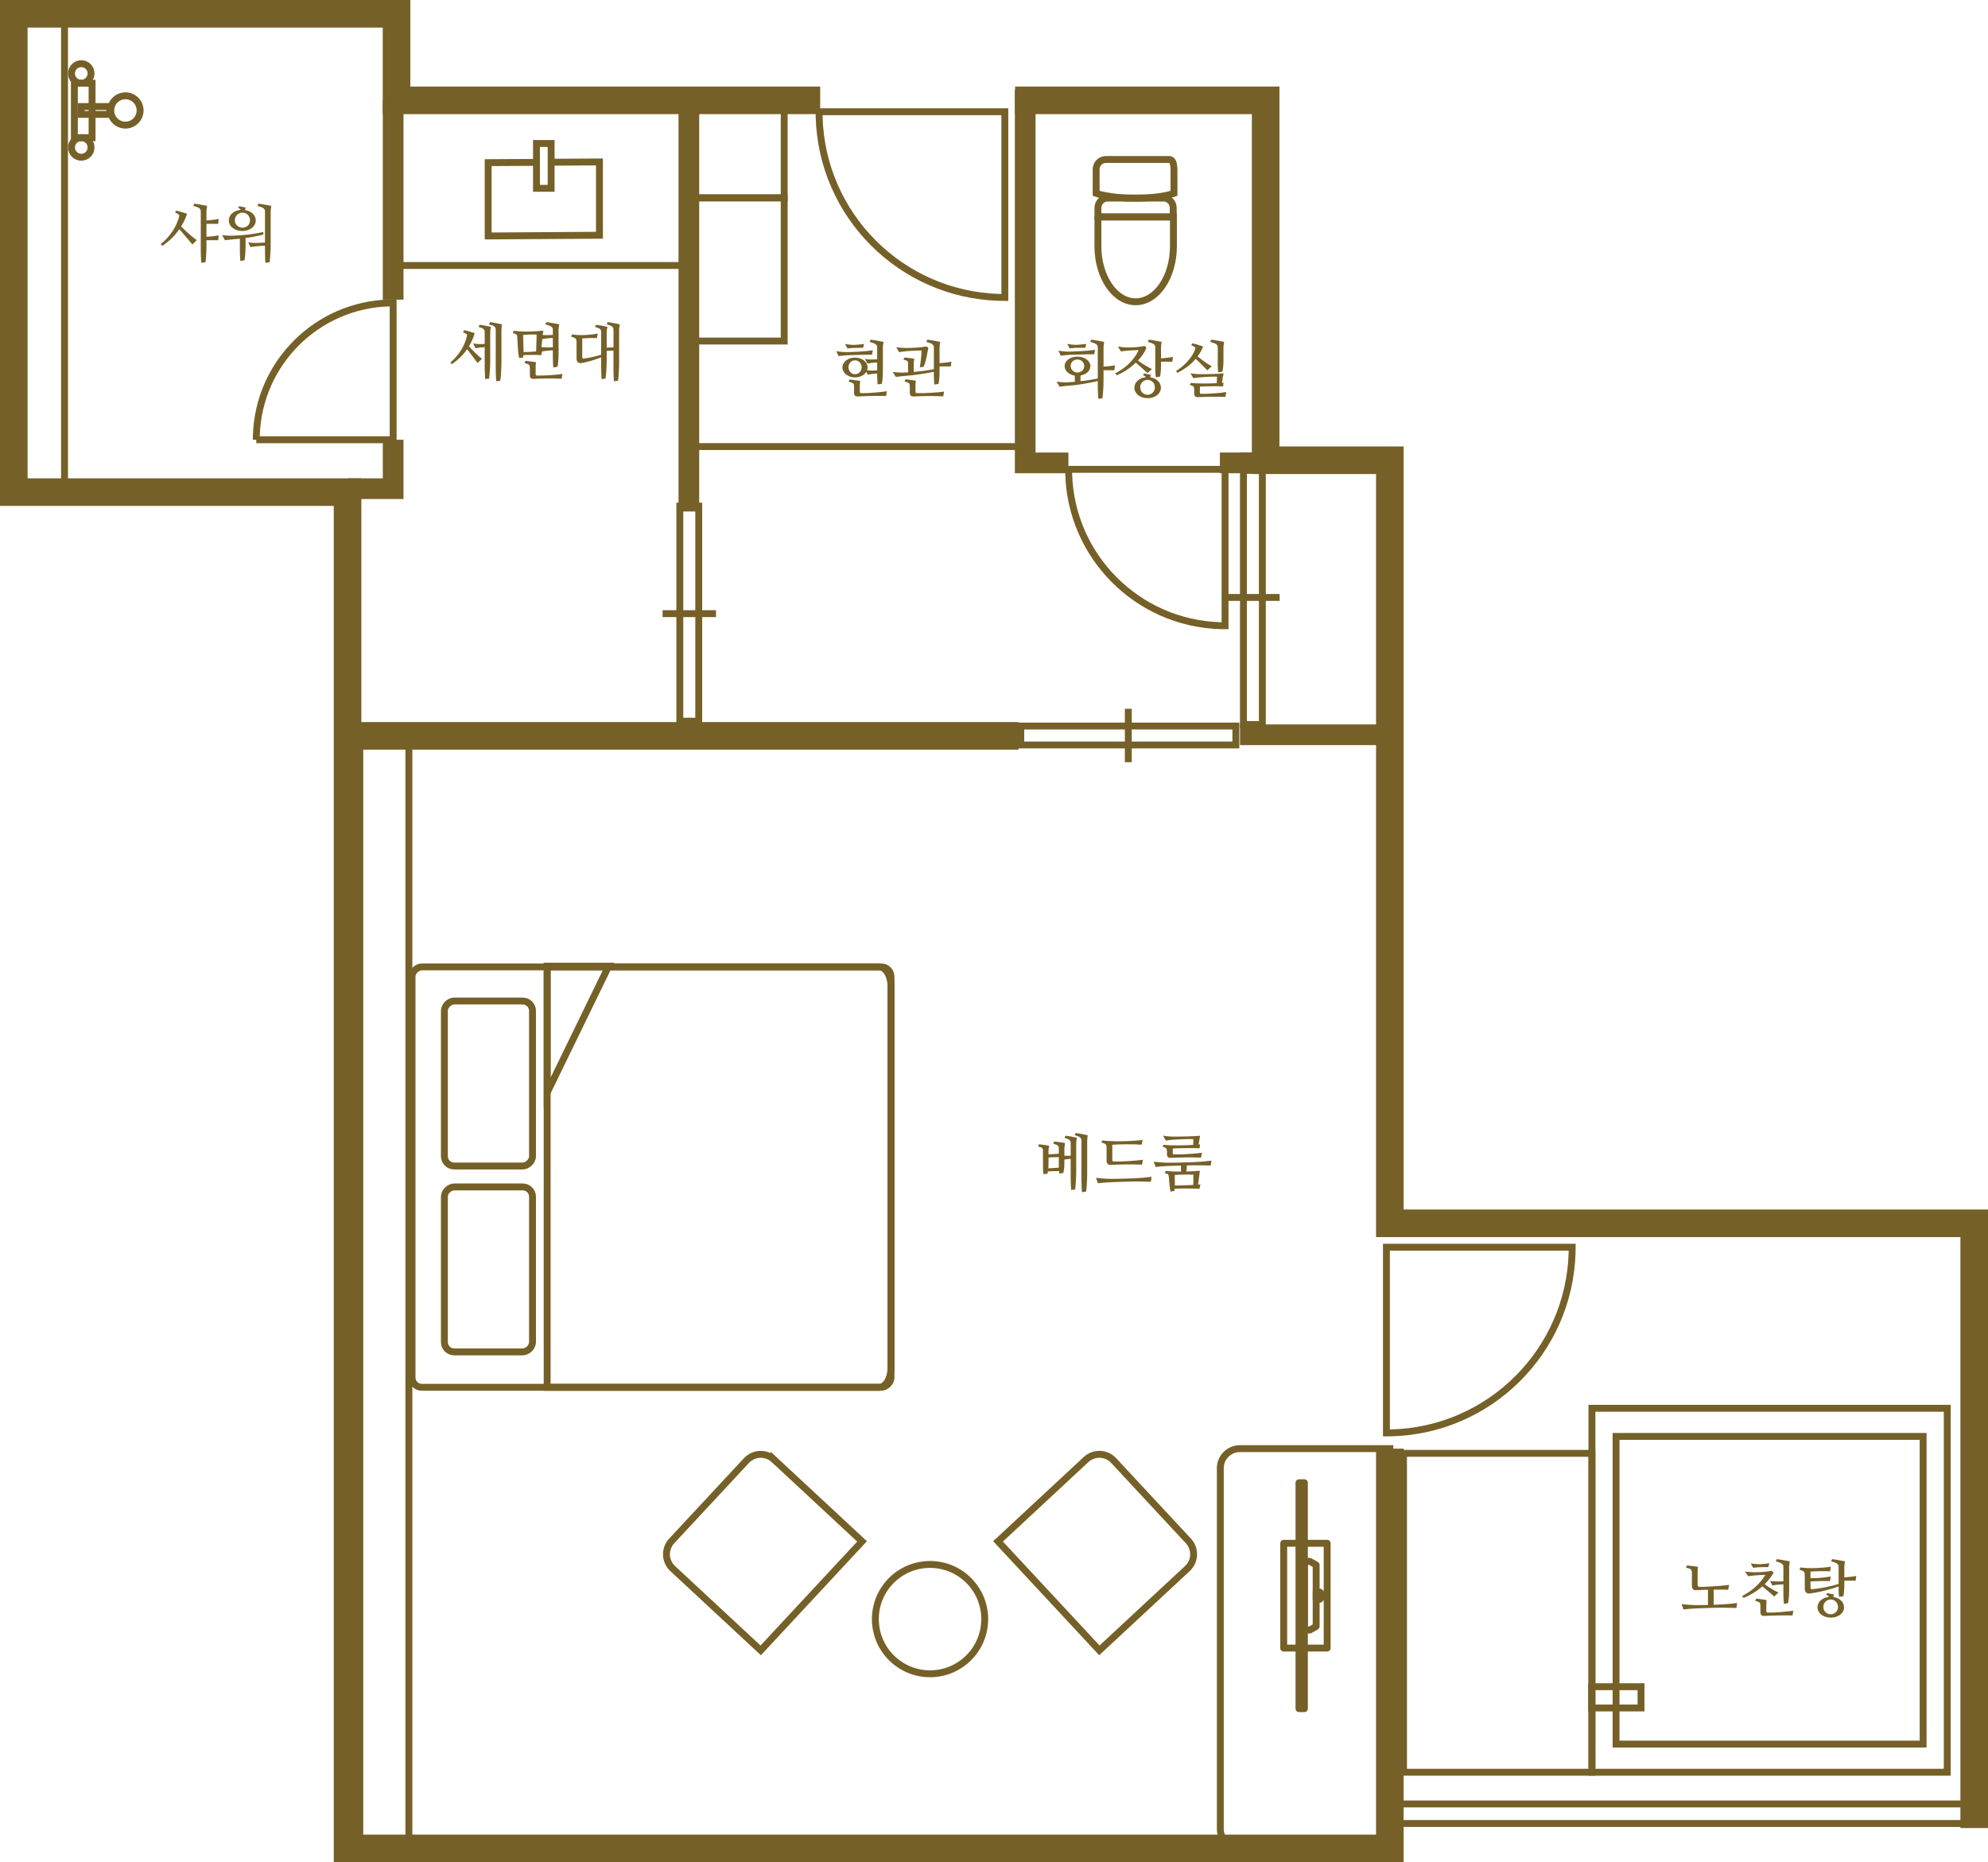 <?xml version="1.0" encoding="UTF-8"?>
<svg id="_レイヤー_2" data-name="レイヤー_2" xmlns="http://www.w3.org/2000/svg" width="576.403" height="540.028" viewBox="0 0 576.403 540.028">
  <defs>
    <style>
      .cls-1, .cls-2 {
        stroke-width: 2px;
      }

      .cls-1, .cls-2, .cls-3, .cls-4 {
        fill: none;
        stroke: #756028;
      }

      .cls-1, .cls-3, .cls-4 {
        stroke-miterlimit: 10;
      }

      .cls-5 {
        fill: #756028;
      }

      .cls-2 {
        stroke-linecap: round;
        stroke-linejoin: round;
      }

      .cls-3 {
        stroke-width: 8px;
      }

      .cls-4 {
        stroke-width: 6px;
      }
    </style>
  </defs>
  <g id="_レイヤー_2-2" data-name="レイヤー_2">
    <g>
      <g>
        <g>
          <g>
            <rect class="cls-1" x="21.564" y="24.137" width="5.132" height="15.79" transform="translate(48.259 64.063) rotate(-180)"/>
            <circle class="cls-1" cx="36.367" cy="32.032" r="4.252"/>
            <rect class="cls-1" x="23.537" y="30.897" width="8.29" height="2.27" transform="translate(55.365 64.063) rotate(-180)"/>
          </g>
          <circle class="cls-1" cx="23.564" cy="42.761" r="2.835"/>
          <circle class="cls-1" cx="23.564" cy="21.302" r="2.835"/>
        </g>
        <g>
          <rect class="cls-1" x="461.57" y="408.397" width="103.017" height="105.547"/>
          <rect class="cls-1" x="468.562" y="416.56" width="89.032" height="89.221"/>
          <rect class="cls-1" x="465.562" y="485.072" width="6.165" height="14.312" transform="translate(960.873 23.584) rotate(90)"/>
        </g>
        <g>
          <rect class="cls-2" x="372.201" y="447.544" width="12.597" height="30.4"/>
          <rect class="cls-2" x="376.629" y="429.986" width="1.572" height="65.516"/>
          <polygon class="cls-2" points="378.201 452.786 379.773 452.786 381.608 453.834 381.608 471.654 379.773 472.703 378.201 472.703 378.201 452.786"/>
          <polygon class="cls-2" points="382.656 461.696 381.608 461.696 381.608 463.793 382.656 463.793 383.18 463.268 383.18 462.22 382.656 461.696"/>
        </g>
        <g>
          <polyline class="cls-1" points="155.52 47.092 141.541 47.168 141.541 68.428 173.805 68.223 173.805 46.964 160.034 47.044"/>
          <rect class="cls-1" x="155.547" y="41.612" width="4.252" height="13.005" transform="translate(315.345 96.23) rotate(-180)"/>
        </g>
        <g>
          <rect class="cls-1" x="127.947" y="271.918" width="121.913" height="138.873" rx="2.835" ry="2.835" transform="translate(-152.452 530.258) rotate(-90)"/>
          <path class="cls-1" d="M258.339,286.144v110.422c0,3.173-1.533,5.745-3.423,5.745h-96.274v-121.913h96.274c1.891,0,3.423,2.572,3.423,5.745Z"/>
          <polygon class="cls-1" points="176.473 280.182 158.643 316.842 158.643 280.182 176.473 280.182"/>
          <rect class="cls-1" x="117.701" y="301.446" width="47.84" height="25.545" rx="2.835" ry="2.835" transform="translate(-172.597 455.839) rotate(-90)"/>
          <rect class="cls-1" x="117.701" y="355.353" width="47.84" height="25.545" rx="2.835" ry="2.835" transform="translate(-226.505 509.746) rotate(-90)"/>
        </g>
        <g>
          <path class="cls-1" d="M340.386,50.506v5.568s-3.792,1.417-11.225,1.417-11.342-1.417-11.342-1.417v-6.985c0-1.566,1.269-2.835,2.835-2.835h18.314c1.566,0,1.417,2.686,1.417,4.252Z"/>
          <path class="cls-1" d="M318.334,62.916h21.889s0,1.718,0,8.504c0,8.889-4.9,16.095-10.945,16.095-6.045,0-10.945-7.206-10.945-16.095,0-8.889,0-8.504,0-8.504Z"/>
          <path class="cls-1" d="M326.507,49.259h2.649c1.564,0,2.835,1.27,2.835,2.835v16.161c0,1.564-1.27,2.835-2.835,2.835h-2.649v-21.831h0Z" transform="translate(269.075 389.424) rotate(-90)"/>
        </g>
        <path class="cls-1" d="M355.193,181.464v-45.354s-45.354,0-45.354,0c0,0,.005.773.014,1.157.603,24.064,19.948,43.473,43.986,44.177.45.013,1.354.02,1.354.02Z"/>
        <path class="cls-1" d="M455.839,361.687h-53.858s0,53.858,0,53.858c0,0,.917-.006,1.374-.017,28.575-.716,51.624-23.688,52.461-52.233.016-.534.024-1.608.024-1.608Z"/>
        <polyline class="cls-4" points="309.779 134.234 297.247 134.234 297.247 29.101 366.963 29.101 366.963 134.234 353.696 134.234"/>
        <rect class="cls-1" x="115.633" y="30.092" width="84.096" height="46.899"/>
        <g>
          <rect class="cls-1" x="326.415" y="170.514" width="73.701" height="5.486" transform="translate(190.008 536.522) rotate(-90)"/>
          <line class="cls-1" x1="371.009" y1="173.257" x2="355.522" y2="173.257"/>
        </g>
        <g>
          <rect class="cls-1" x="168.672" y="175.215" width="62.362" height="5.486" transform="translate(377.811 -21.894) rotate(90)"/>
          <line class="cls-1" x1="192.109" y1="177.958" x2="207.596" y2="177.958"/>
        </g>
        <g>
          <rect class="cls-1" x="295.963" y="210.55" width="62.362" height="5.486" transform="translate(654.288 426.586) rotate(180)"/>
          <line class="cls-1" x1="327.144" y1="205.55" x2="327.144" y2="221.037"/>
        </g>
        <circle class="cls-1" cx="269.657" cy="469.538" r="15.853"/>
        <path class="cls-1" d="M205.83,427.431h34.844v43.156h-34.844c-3.129,0-5.669-2.54-5.669-5.669v-31.817c0-3.129,2.54-5.669,5.669-5.669Z" transform="translate(364.705 -29.921) rotate(42.912)"/>
        <path class="cls-1" d="M304.308,427.431h34.844v43.156h-34.844c-3.129,0-5.669-2.54-5.669-5.669v-31.817c0-3.129,2.54-5.669,5.669-5.669Z" transform="translate(858.174 560.731) rotate(137.088)"/>
        <path class="cls-1" d="M291.339,86.262v-53.858s-53.858,0-53.858,0c0,0,.006.917.017,1.374.716,28.575,23.688,51.624,52.233,52.461.534.016,1.608.024,1.608.024Z"/>
        <path class="cls-1" d="M74.306,127.523h39.685s0-39.685,0-39.685c0,0-.676.004-1.013.013-21.056.527-38.038,17.454-38.655,38.488-.012.394-.017,1.185-.017,1.185Z"/>
        <polyline class="cls-4" points="359.696 134.234 402.972 134.234 402.972 213.081 359.531 213.081"/>
        <line class="cls-4" x1="199.729" y1="30.092" x2="199.729" y2="148.33"/>
        <rect class="cls-1" x="405.358" y="523.137" width="167.045" height="5.669"/>
        <rect class="cls-1" x="-47.423" y="367.783" width="317.724" height="14.231" transform="translate(486.337 263.459) rotate(90)"/>
        <rect class="cls-1" x="-57.762" y="66.242" width="138.715" height="14.231" transform="translate(84.954 61.762) rotate(90)"/>
        <rect class="cls-1" x="199.729" y="57.384" width="27.643" height="41.515"/>
        <rect class="cls-1" x="199.729" y="30.121" width="27.643" height="27.263"/>
        <line class="cls-1" x1="297.247" y1="129.504" x2="199.523" y2="129.504"/>
        <path class="cls-1" d="M353.815,420.102h43.487c3.129,0,5.669,2.54,5.669,5.669v104.588c0,3.129-2.54,5.669-5.669,5.669h-43.487v-115.926h0Z" transform="translate(756.787 956.131) rotate(-180)"/>
        <polyline class="cls-3" points="572.403 530.127 572.403 354.752 402.972 354.752 402.972 133.468 366.963 133.468 366.963 29.101 294.311 29.101"/>
        <polyline class="cls-3" points="237.807 29.101 114.972 29.101 114.972 4 4 4 4 142.715 100.77 142.715 100.77 536.028 402.972 536.028 402.972 420.102"/>
        <polyline class="cls-4" points="113.991 127.523 113.991 141.715 100.77 141.715"/>
        <line class="cls-4" x1="113.991" y1="29.101" x2="113.991" y2="86.899"/>
        <line class="cls-3" x1="103.743" y1="213.394" x2="295.302" y2="213.394"/>
        <rect class="cls-1" x="406.935" y="421.467" width="54.635" height="92.477"/>
      </g>
      <g>
        <path class="cls-5" d="M496.864,465.379c.469-.023.896-.041,1.283-.053s.703-.023.949-.035c.785-.047,1.585-.105,2.399-.176s1.538-.152,2.171-.246l-.211,1.441c-.469-.023-1.078-.041-1.828-.053s-1.518-.023-2.303-.035c-.328,0-.727.003-1.195.009s-.976.018-1.521.035-1.102.035-1.67.053-1.11.035-1.626.053-.981.038-1.397.062-.741.041-.976.053c-.445.023-.92.059-1.424.105s-.973.1-1.406.158l-.562-1.564c.527.07,1.087.126,1.679.167s1.157.073,1.696.097c.223.012.492.018.809.018h1.046c.381,0,.776-.003,1.187-.009s.826-.015,1.248-.026v-4.412c-.703.023-1.356.044-1.96.062s-1.122.038-1.556.062c-.41.023-.703-.094-.879-.352s-.264-.562-.264-.914v-3.744c0-.246-.023-.451-.07-.615s-.135-.299-.264-.404-.305-.196-.527-.272-.51-.155-.861-.237l.316-.65c.164.023.387.053.668.088s.577.07.888.105.609.07.896.105.524.07.712.105c-.023.129-.047.334-.07.615s-.035.533-.035.756v3.779c0,.223.041.387.123.492s.246.164.492.176c.293.012.656.012,1.09,0s.902-.032,1.406-.062,1.031-.062,1.582-.097,1.093-.073,1.626-.114,1.04-.088,1.521-.141.902-.103,1.266-.149l-.229,1.406c-.621-.023-1.292-.038-2.013-.044s-1.456-.003-2.206.009v4.395Z"/>
        <path class="cls-5" d="M511.647,459.42c.598.445,1.242.882,1.934,1.31s1.389.788,2.092,1.081l-1.248,1.178c-.562-.492-1.122-.984-1.679-1.477s-1.146-.984-1.767-1.477c-.844.75-1.729,1.4-2.654,1.951s-1.846,1.02-2.76,1.406l-.475-.545c1.418-.703,2.71-1.585,3.876-2.646s2.136-2.229,2.909-3.507c-.34.012-.747.032-1.222.062s-.882.05-1.222.062c-.117,0-.281.012-.492.035s-.439.047-.686.07-.492.053-.738.088-.463.064-.65.088l-.932-1.371c.152.023.346.05.58.079s.483.053.747.07.521.032.773.044.478.018.677.018c.422,0,.858-.006,1.31-.018s.894-.035,1.327-.07.85-.082,1.248-.141.762-.123,1.09-.193l.58.527c-.363.645-.768,1.245-1.213,1.802s-.914,1.081-1.406,1.573ZM512.684,454.463h-1.292c-.217,0-.425.003-.624.009s-.375.009-.527.009c-.082,0-.202.006-.36.018s-.328.026-.51.044-.366.035-.554.053-.352.038-.492.062l-.721-1.266c.141.023.316.047.527.07s.431.047.659.07.451.044.668.062.401.026.554.026c.141,0,.325-.006.554-.018s.48-.032.756-.062.56-.059.853-.088.574-.062.844-.097l-.334,1.107ZM519.733,468.473c-.715-.012-1.441-.018-2.18-.018s-1.462.006-2.171.018-1.383.029-2.021.053-1.222.053-1.749.088c-.422.023-.727-.059-.914-.246s-.281-.41-.281-.668v-1.934c0-.258-.012-.463-.035-.615s-.085-.281-.185-.387-.252-.196-.457-.272-.489-.161-.853-.255l.316-.65c.176.023.398.053.668.088s.548.07.835.105.562.073.826.114.483.073.659.097c0,.141-.012.352-.035.633s-.035.527-.035.738v1.775c0,.223.032.36.097.413s.22.085.466.097c.445.012.981.003,1.608-.026s1.277-.07,1.951-.123,1.336-.114,1.986-.185,1.228-.141,1.731-.211l-.229,1.371ZM517.079,459.438c-.621.023-1.21.064-1.767.123s-1.034.135-1.433.229l-.65-1.336c.117.023.272.044.466.062s.401.035.624.053.442.029.659.035.413.009.589.009c.223,0,.469-.003.738-.009s.527-.015.773-.026v-4.271c0-.363-.173-.659-.519-.888s-.905-.437-1.679-.624l.316-.65c.281.035.592.079.932.132s.68.111,1.02.176.665.126.976.185.583.105.817.141c-.023.105-.047.234-.07.387s-.044.308-.062.466-.032.302-.044.431-.018.223-.018.281v7.207c0,.27-.009.557-.026.861s-.041.612-.07.923-.064.604-.105.879-.079.513-.114.712l-1.195.193c-.023-.141-.044-.334-.062-.58s-.035-.513-.053-.8-.029-.574-.035-.861-.009-.536-.009-.747v-2.689Z"/>
        <path class="cls-5" d="M524.936,457.662c.996.023,2.01-.012,3.041-.105s1.98-.223,2.848-.387l-.264,1.354c-.445-.023-.917-.035-1.415-.035s-.996.006-1.494.018-.981.026-1.45.044-.891.038-1.266.062v1.723c0,.375.141.551.422.527.469-.035,1.025-.097,1.67-.185s1.318-.199,2.021-.334,1.403-.29,2.101-.466,1.345-.363,1.942-.562v-5.01c0-.363-.167-.659-.501-.888s-.888-.437-1.661-.624l.264-.65c.293.035.612.079.958.132s.688.111,1.028.176.662.126.967.185.568.105.791.141c-.023.105-.047.234-.07.387s-.044.308-.062.466-.032.302-.044.431-.018.223-.018.281v3.094c.246-.012.516-.032.809-.062s.592-.062.896-.097.606-.073.905-.114.583-.085.853-.132l-.193,1.371c-.211-.012-.451-.018-.721-.018h-2.549v1.512c0,.211-.009.46-.026.747s-.038.571-.062.853-.05.548-.079.8-.062.448-.097.589l-1.248.193c-.023-.129-.041-.287-.053-.475s-.026-.381-.044-.58-.029-.401-.035-.606-.009-.39-.009-.554v-.809c-.574.223-1.21.437-1.907.642s-1.409.398-2.136.58-1.441.34-2.145.475-1.342.243-1.916.325c-.598.094-1.031.021-1.301-.22s-.404-.641-.404-1.202v-3.928c0-.21-.018-.391-.053-.543s-.108-.283-.22-.395-.27-.213-.475-.307-.472-.188-.8-.281l.299-.648c.645.105,1.359.17,2.145.193s1.573.021,2.364-.009,1.562-.079,2.312-.149,1.424-.152,2.021-.246l-.264,1.336c-1.102-.047-2.15-.059-3.146-.035s-1.84.064-2.531.123v1.898ZM531.546,463.129c.457.059.876.176,1.257.352s.709.396.984.659.489.562.642.896.229.688.229,1.063c0,.422-.097.817-.29,1.187s-.463.688-.809.958-.753.48-1.222.633-.973.229-1.512.229c-.562,0-1.078-.076-1.547-.229s-.873-.363-1.213-.633-.606-.589-.8-.958-.29-.765-.29-1.187c0-.387.079-.75.237-1.09s.384-.642.677-.905.639-.483,1.037-.659.838-.287,1.318-.334c-.023-.152-.088-.27-.193-.352s-.299-.164-.58-.246l.281-.527c.141.023.296.053.466.088s.346.073.527.114.363.079.545.114.343.07.483.105c-.059.141-.105.264-.141.369s-.064.223-.088.352ZM532.917,466.012c0-.305-.056-.589-.167-.853s-.264-.492-.457-.686-.419-.346-.677-.457-.527-.167-.809-.167c-.305,0-.586.056-.844.167s-.483.264-.677.457-.346.422-.457.686-.167.548-.167.853.056.586.167.844.264.48.457.668.419.337.677.448.539.167.844.167c.293,0,.565-.056.817-.167s.475-.261.668-.448.346-.41.457-.668.167-.539.167-.844Z"/>
      </g>
      <g>
        <path class="cls-5" d="M52.516,65.668c.633.656,1.34,1.33,2.119,2.021s1.584,1.342,2.416,1.951l-1.266,1.266c-.598-.691-1.213-1.418-1.846-2.18s-1.277-1.518-1.934-2.268c-1.266,1.863-2.906,3.475-4.922,4.834l-.51-.475c.703-.562,1.346-1.166,1.926-1.811s1.096-1.31,1.547-1.995.832-1.38,1.143-2.083.553-1.389.729-2.057c.059-.188.082-.311.07-.369s-.053-.135-.123-.229c-.082-.094-.219-.199-.412-.316s-.426-.234-.695-.352l.334-.527c.492.117,1.023.261,1.592.431s1.086.331,1.555.483c-.223.668-.475,1.304-.756,1.907s-.604,1.192-.967,1.767ZM59.864,68.657c.246-.012.521-.029.826-.053s.613-.053.924-.088.621-.076.932-.123.6-.094.869-.141l-.158,1.424c-.211-.012-.463-.018-.756-.018h-2.637v1.336c0,.363-.006.782-.018,1.257s-.029.949-.053,1.424-.053.926-.088,1.354-.076.771-.123,1.028l-1.213.158c-.023-.188-.043-.439-.061-.756s-.035-.653-.053-1.011-.029-.727-.035-1.107-.01-.741-.01-1.081v-11.039c0-.363-.166-.659-.5-.888s-.889-.437-1.662-.624l.264-.65c.293.035.613.079.959.132s.688.111,1.027.176.662.126.967.185.568.105.791.141c-.023.105-.047.234-.07.387s-.043.308-.061.466-.033.302-.045.431-.018.223-.018.281v2.672c.246-.012.521-.032.826-.062s.613-.062.924-.097.621-.076.932-.123.6-.094.869-.141l-.158,1.424c-.211-.012-.463-.018-.756-.018h-2.637v3.744Z"/>
        <path class="cls-5" d="M71.202,71.592c0,.305-.008.633-.025.984s-.039.703-.062,1.055-.053.688-.088,1.011-.076.606-.123.853l-1.213.193c-.023-.199-.043-.448-.061-.747s-.033-.609-.045-.932-.02-.645-.025-.967-.01-.612-.01-.87v-2.936c-.27.023-.529.044-.781.062s-.508.038-.766.062c-.129.012-.307.029-.535.053s-.475.05-.738.079l-.791.088c-.264.029-.496.062-.695.097l-.861-1.512c.188.035.408.064.66.088s.512.044.781.062.527.029.773.035.451.009.615.009c1.746-.059,3.363-.176,4.852-.352s2.918-.422,4.289-.738v.756c-.902.234-1.781.431-2.637.589s-1.693.296-2.514.413v2.566ZM71.026,60.922c.457.07.879.193,1.266.369s.719.396.994.659.488.562.641.896.229.688.229,1.063c0,.445-.1.855-.299,1.23s-.471.697-.816.967-.76.483-1.24.642-1.002.237-1.564.237-1.08-.079-1.555-.237-.885-.372-1.23-.642-.615-.592-.809-.967-.291-.785-.291-1.23c0-.398.086-.773.256-1.125s.404-.662.703-.932.656-.489,1.072-.659.869-.278,1.361-.325c-.023-.129-.084-.234-.184-.316s-.268-.152-.502-.211l.264-.527c.117.023.262.05.432.079s.346.062.527.097.359.07.535.105.328.07.457.105c-.117.258-.199.498-.246.721ZM72.485,63.858c0-.305-.055-.589-.166-.853s-.268-.495-.467-.694-.434-.357-.703-.475-.557-.176-.861-.176c-.293,0-.57.059-.834.176s-.498.275-.703.475-.367.431-.484.694-.176.548-.176.853c0,.316.059.609.176.879s.279.498.484.686.439.334.703.439.541.158.834.158c.633,0,1.158-.199,1.574-.598s.623-.92.623-1.564ZM76.827,71.258c-.363.012-.744.029-1.143.053s-.787.053-1.168.088-.736.076-1.064.123-.609.094-.844.141l-.633-1.354c.129.012.293.026.492.044s.408.035.625.053.43.029.641.035.404.009.58.009c.363-.012.779-.026,1.248-.044s.891-.044,1.266-.079v-9.105c0-.363-.172-.659-.518-.888s-.906-.437-1.68-.624l.299-.65c.281.035.592.079.932.132s.68.111,1.02.176.666.126.977.185.576.105.799.141c-.023.105-.043.234-.061.387s-.035.308-.053.466-.033.302-.045.431-.018.223-.018.281v9.738c0,.363-.008.782-.025,1.257s-.041.949-.07,1.424-.062.926-.098,1.354-.076.771-.123,1.028l-1.213.158c-.023-.188-.041-.439-.053-.756s-.023-.653-.035-1.011-.02-.727-.025-1.107-.01-.741-.01-1.081v-1.002Z"/>
      </g>
      <g>
        <path class="cls-5" d="M135.967,100.439c.574.633,1.189,1.271,1.846,1.916s1.301,1.219,1.934,1.723l-1.301,1.195c-.492-.668-.981-1.333-1.468-1.995s-.999-1.333-1.538-2.013c-.562.82-1.207,1.585-1.934,2.294s-1.547,1.392-2.461,2.048l-.492-.439c1.301-1.137,2.347-2.347,3.138-3.63s1.351-2.622,1.679-4.017c.047-.188.064-.328.053-.422s-.064-.17-.158-.229c-.117-.082-.27-.17-.457-.264s-.387-.188-.598-.281l.422-.58c.457.117.94.246,1.45.387s1.028.299,1.556.475c-.422,1.441-.979,2.719-1.67,3.832ZM140.537,100.667c-.492.023-.964.062-1.415.114s-.864.12-1.239.202l-.721-1.389c.363.059.721.108,1.072.149s.68.056.984.044c.199,0,.413-.006.642-.018s.454-.029.677-.053v-3.445c0-.176-.026-.334-.079-.475s-.146-.27-.281-.387-.319-.223-.554-.316-.527-.188-.879-.281l.316-.633c.562.07,1.137.161,1.723.272s1.102.226,1.547.343c-.023.105-.047.234-.07.387s-.044.305-.062.457-.032.293-.044.422-.018.223-.018.281v8.367c0,.363-.009.776-.026,1.239s-.041.929-.07,1.397-.064.92-.105,1.354-.079.797-.114,1.09l-1.143.141c-.023-.223-.041-.489-.053-.8s-.026-.642-.044-.993-.029-.712-.035-1.081-.009-.724-.009-1.063v-5.326ZM142.066,93.408c.281.035.58.082.896.141s.63.117.94.176.606.117.888.176.533.111.756.158c-.023.105-.044.234-.062.387s-.032.305-.044.457-.023.293-.035.422-.018.223-.018.281v9.738c0,.363-.009.776-.026,1.239s-.041.929-.07,1.397-.062.917-.097,1.345-.076.788-.123,1.081l-1.195.158c-.023-.223-.041-.489-.053-.8s-.026-.645-.044-1.002-.029-.721-.035-1.09-.009-.724-.009-1.063v-11.039c0-.363-.138-.659-.413-.888s-.788-.437-1.538-.624l.281-.65Z"/>
        <path class="cls-5" d="M157.359,97.152c.199.012.393.021.58.026s.363.009.527.009c.27-.012.568-.021.896-.026s.639-.015.932-.026v-1.564c0-.363-.173-.659-.519-.888s-.905-.437-1.679-.624l.316-.65c.281.035.592.079.932.132s.68.111,1.02.176.665.126.976.185.583.105.817.141c-.023.105-.047.234-.07.387s-.047.308-.07.466-.041.302-.053.431-.018.223-.018.281v7.383c0,.27-.009.557-.026.861s-.038.612-.062.923-.056.604-.097.879-.079.513-.114.712l-1.213.211c-.023-.141-.041-.337-.053-.589s-.026-.521-.044-.809-.029-.571-.035-.853-.009-.527-.009-.738v-2.021c-.598.035-1.166.082-1.705.141s-1.014.123-1.424.193l-.229,1.09c-.832-.059-1.676-.085-2.531-.079s-1.729.026-2.619.062c-.023.199-.059.428-.105.686l-1.143.176c-.059-.234-.117-.521-.176-.861s-.1-.662-.123-.967l-.264-4.201c-.012-.211-.035-.378-.07-.501s-.1-.226-.193-.308-.223-.155-.387-.22-.381-.132-.65-.202l.299-.65c.762.094,1.491.158,2.188.193s1.389.047,2.074.035,1.38-.041,2.083-.088,1.447-.105,2.232-.176c-.035.164-.067.352-.097.562s-.062.445-.097.703ZM155.601,97.029c-.738-.035-1.421-.041-2.048-.018s-1.257.059-1.89.105l.141,4.553c0,.059.003.123.009.193s.003.152-.009.246c.633-.012,1.257-.032,1.872-.062s1.204-.073,1.767-.132l.158-4.887ZM162.844,109.826c-.715-.035-1.438-.059-2.171-.07s-1.447-.015-2.145-.009-1.362.021-1.995.044-1.213.053-1.74.088c-.422.023-.721-.059-.896-.246s-.264-.41-.264-.668v-2.145c0-.258-.012-.466-.035-.624s-.088-.29-.193-.396-.264-.193-.475-.264-.498-.152-.861-.246l.316-.65c.176.023.398.053.668.088s.548.07.835.105.568.07.844.105.501.07.677.105c-.023.141-.047.352-.07.633s-.035.521-.035.721v2.004c0,.223.035.36.105.413s.223.085.457.097c.445.012.976.009,1.591-.009s1.254-.05,1.916-.097,1.318-.1,1.969-.158,1.228-.129,1.731-.211l-.229,1.389ZM157.236,98.312c-.047.387-.091.782-.132,1.187s-.079.794-.114,1.169c.27.023.551.047.844.07s.557.029.791.018c.246-.012.519-.021.817-.026s.583-.009.853-.009v-2.725c-.562.023-1.107.062-1.635.114s-1.002.12-1.424.202Z"/>
        <path class="cls-5" d="M174.305,96.273c0-.176-.026-.334-.079-.475s-.144-.27-.272-.387-.311-.223-.545-.316-.527-.188-.879-.281l.264-.633c.586.07,1.169.161,1.749.272s1.104.226,1.573.343c-.023.105-.05.234-.079.387s-.053.305-.07.457-.032.293-.044.422-.018.223-.018.281v4.465c.34-.012.674-.026,1.002-.044s.65-.044.967-.079v-5.115c0-.363-.141-.659-.422-.888s-.797-.437-1.547-.624l.281-.65c.281.035.58.082.896.141s.63.117.94.176.609.117.896.176.542.111.765.158c-.023.105-.044.234-.062.387l-.053.457c-.018.152-.032.293-.044.422s-.018.223-.018.281v9.738c0,.363-.009.776-.026,1.239s-.041.929-.07,1.397-.062.917-.097,1.345-.076.788-.123,1.081l-1.195.158c-.012-.223-.026-.489-.044-.8s-.032-.645-.044-1.002-.021-.721-.026-1.09-.009-.724-.009-1.063v-4.939c-.328.012-.653.023-.976.035s-.653.029-.993.053v2.953c0,.363-.009.776-.026,1.239s-.041.929-.07,1.397-.064.92-.105,1.354-.085.797-.132,1.09l-1.16.141c-.012-.223-.023-.489-.035-.8s-.023-.642-.035-.993-.021-.712-.026-1.081-.009-.724-.009-1.063v-2.355c-.797.305-1.644.598-2.54.879s-1.86.521-2.892.721c-.621.117-1.061.056-1.318-.185s-.387-.642-.387-1.204v-4.693c0-.211-.021-.396-.062-.554s-.117-.296-.229-.413-.272-.22-.483-.308-.486-.179-.826-.272l.316-.633c.656.105,1.318.17,1.986.193s1.318.018,1.951-.018,1.248-.091,1.846-.167,1.154-.161,1.67-.255l-.281,1.336c-.82-.047-1.573-.059-2.259-.035s-1.345.064-1.978.123v5.326c0,.199.038.34.114.422s.161.111.255.088c1.699-.211,3.404-.586,5.115-1.125v-6.592Z"/>
      </g>
      <g>
        <path class="cls-5" d="M311.631,108.945c-.422-.07-.814-.19-1.178-.36s-.677-.378-.94-.624-.469-.519-.615-.817-.22-.618-.22-.958c0-.398.097-.768.29-1.107s.457-.633.791-.879.727-.437,1.178-.571.935-.202,1.45-.202c.562,0,1.072.076,1.529.229.457.151.853.354,1.187.604s.592.543.773.876c.182.332.272.681.272,1.042,0,.339-.07.657-.211.955s-.34.563-.598.797c-.258.234-.56.436-.905.604-.346.17-.729.29-1.151.359v1.652c.902-.094,1.772-.208,2.61-.343s1.638-.284,2.399-.448v-9.088c0-.363-.17-.659-.51-.888s-.896-.437-1.67-.624l.299-.65c.293.035.612.079.958.132s.688.111,1.028.176.662.126.967.185.568.105.791.141c-.023.105-.047.234-.07.387s-.044.308-.062.466-.032.302-.044.431-.018.223-.018.281v5.625c.492-.035,1.046-.085,1.661-.149s1.169-.138,1.661-.22l-.193,1.424c-.188-.012-.41-.018-.668-.018h-2.461v3.076c0,.363-.009.782-.026,1.257s-.041.949-.07,1.424-.064.926-.105,1.354-.085.771-.132,1.028l-1.16.158c-.023-.188-.044-.439-.062-.756s-.035-.653-.053-1.011-.032-.727-.044-1.107-.018-.741-.018-1.081v-1.195c-.715.164-1.444.316-2.188.457s-1.477.27-2.197.387-1.415.217-2.083.299-1.283.146-1.846.193c-.129.012-.308.026-.536.044s-.475.041-.738.07l-.791.088c-.264.029-.495.062-.694.097l-.861-1.477c.188.035.41.064.668.088s.519.047.782.07.516.038.756.044.442.009.606.009c.41-.023.823-.05,1.239-.079s.823-.056,1.222-.079v-1.775ZM317.273,102.739h-.984c-.387,0-.806.006-1.257.018s-.917.024-1.397.036-.943.023-1.389.035-.858.023-1.239.035-.694.023-.94.035c-.141.012-.322.026-.545.044s-.457.038-.703.062-.483.047-.712.07-.413.047-.554.07l-.668-1.459c.152.035.346.067.58.097s.475.059.721.089c.246.029.489.053.729.07.24.019.442.027.606.027.398,0,.929-.012,1.591-.036.662-.023,1.368-.057,2.118-.098s1.503-.094,2.259-.158,1.421-.149,1.995-.255l-.211,1.317ZM314.672,100.841h-.65c-.234,0-.472.003-.712.009s-.469.012-.686.018-.401.009-.554.009c-.082,0-.202.003-.36.009s-.328.018-.51.035-.366.035-.554.053-.352.038-.492.062l-.721-1.301c.141.035.316.067.527.097s.431.056.659.079.451.044.668.062.401.026.554.026c.141,0,.331-.006.571-.018s.504-.032.791-.062.583-.059.888-.088.592-.062.861-.097l-.281,1.107ZM310.418,106.123c0,.257.053.499.158.727s.246.429.422.604.384.315.624.42c.24.105.501.157.782.157.27,0,.524-.049.765-.148.24-.099.448-.233.624-.402s.316-.37.422-.604.158-.484.158-.753c0-.244-.05-.478-.149-.699s-.237-.42-.413-.595-.384-.315-.624-.42c-.24-.105-.501-.158-.782-.158s-.542.047-.782.141c-.24.093-.448.224-.624.394-.176.169-.316.367-.422.595s-.158.476-.158.743Z"/>
        <path class="cls-5" d="M329.947,104.55c.562.434,1.166.85,1.811,1.248s1.395.809,2.25,1.23l-1.283,1.143c-.586-.504-1.151-1.002-1.696-1.494s-1.116-.996-1.714-1.512c-.844.832-1.746,1.556-2.707,2.171s-1.893,1.116-2.795,1.503l-.475-.58c.75-.363,1.471-.791,2.162-1.283s1.33-1.028,1.916-1.608,1.11-1.195,1.573-1.846.847-1.315,1.151-1.995c-.164,0-.357.006-.58.018s-.451.023-.686.035-.463.023-.686.035-.416.018-.58.018c-.129,0-.299.012-.51.035s-.437.047-.677.07-.483.05-.729.079-.469.062-.668.097l-.914-1.406c.141.023.328.05.562.079s.483.056.747.079.521.044.773.062.478.026.677.026c.422,0,.858-.006,1.31-.018s.894-.035,1.327-.07.853-.082,1.257-.141.771-.129,1.099-.211l.545.51c-.27.703-.615,1.362-1.037,1.978s-.896,1.198-1.424,1.749ZM333.48,109.419c.457.059.876.179,1.257.36s.709.404.984.668.489.562.642.896.229.694.229,1.081c0,.434-.097.835-.29,1.204s-.463.691-.809.967-.753.489-1.222.642-.973.229-1.512.229c-.562,0-1.078-.076-1.547-.229s-.873-.366-1.213-.642-.606-.598-.8-.967-.29-.771-.29-1.204c0-.387.079-.753.237-1.099s.384-.653.677-.923.636-.492,1.028-.668.829-.287,1.31-.334c-.023-.141-.088-.252-.193-.334s-.293-.164-.562-.246l.299-.527c.27.059.598.126.984.202s.727.149,1.02.22c-.105.258-.182.492-.229.703ZM334.851,112.32c0-.305-.056-.589-.167-.853s-.264-.492-.457-.686-.419-.346-.677-.457-.527-.167-.809-.167c-.305,0-.586.056-.844.167s-.483.264-.677.457-.346.422-.457.686-.167.548-.167.853.056.589.167.853.264.492.457.686.419.346.677.457.539.167.844.167c.293,0,.565-.056.817-.167s.475-.264.668-.457.346-.422.457-.686.167-.548.167-.853ZM336.627,106.22c0,.211-.009.457-.026.738s-.038.565-.062.853-.05.557-.079.809-.062.448-.097.589l-1.248.193c-.023-.129-.041-.287-.053-.475s-.026-.384-.044-.589-.029-.407-.035-.606-.009-.381-.009-.545v-6.521c0-.363-.167-.659-.501-.888s-.888-.437-1.661-.624l.264-.65c.293.035.612.079.958.132s.688.111,1.028.176.662.126.967.185.568.105.791.141c-.023.105-.047.234-.07.387s-.044.308-.062.466-.032.302-.044.431-.018.223-.018.281v3.217c.246-.012.516-.032.809-.062s.592-.062.896-.097.606-.073.905-.114.583-.085.853-.132l-.193,1.389c-.211-.012-.451-.018-.721-.018h-2.549v1.336Z"/>
        <path class="cls-5" d="M347.226,103.355c.598.492,1.23.979,1.898,1.459s1.406.949,2.215,1.406l-1.283,1.178c-.574-.586-1.128-1.148-1.661-1.688s-1.099-1.09-1.696-1.652c-.762.891-1.6,1.67-2.514,2.338s-1.834,1.242-2.76,1.723l-.457-.51c.633-.398,1.239-.841,1.819-1.327s1.116-1.005,1.608-1.556.92-1.119,1.283-1.705.645-1.172.844-1.758c.07-.211.091-.352.062-.422s-.073-.123-.132-.158c-.094-.082-.234-.173-.422-.272s-.404-.208-.65-.325l.387-.545c.492.129,1.011.275,1.556.439s1.052.334,1.521.51c-.398,1.031-.938,1.986-1.617,2.865ZM352.851,109.244c-.281-.012-.606-.018-.976-.018s-.747.009-1.134.026-.768.038-1.143.062-.715.047-1.02.07c-.117.012-.278.023-.483.035s-.428.029-.668.053-.486.053-.738.088-.483.07-.694.105l-.826-1.406c.129.023.308.05.536.079s.469.056.721.079.504.044.756.062.472.026.659.026h1.521c.568,0,1.16-.009,1.775-.026s1.236-.044,1.863-.079,1.228-.076,1.802-.123c-.047.164-.088.328-.123.492-.035.141-.064.287-.088.439s-.047.281-.07.387l-.229,1.406c.094-.012.176-.021.246-.026s.141-.015.211-.026l-.123,1.107c-.668-.035-1.336-.053-2.004-.053s-1.301.006-1.898.018-1.14.026-1.626.044-.876.032-1.169.044c-.012.129-.021.234-.026.316s-.009.17-.009.264v1.107c0,.188.023.299.07.334s.176.059.387.07c.422.012.943.009,1.564-.009s1.269-.05,1.942-.097,1.336-.105,1.986-.176,1.222-.146,1.714-.229l-.281,1.406c-.633-.023-1.304-.038-2.013-.044s-1.412-.003-2.109.009-1.371.026-2.021.044-1.239.038-1.767.062c-.422.023-.712-.059-.87-.246s-.237-.434-.237-.738v-1.23c0-.211-.015-.384-.044-.519s-.088-.249-.176-.343-.22-.176-.396-.246-.404-.152-.686-.246l.299-.545c.598.059,1.222.1,1.872.123s1.301.035,1.951.035,1.292-.009,1.925-.026,1.23-.044,1.793-.079l.053-1.863ZM351.199,98.503c.281.035.592.079.932.132s.68.111,1.02.176.665.126.976.185.583.105.817.141c-.023.105-.047.234-.07.387s-.047.308-.07.466-.041.302-.053.431-.018.223-.018.281v4.096c0,.211-.009.46-.026.747s-.041.571-.07.853-.062.548-.097.8-.07.448-.105.589l-1.213.176c-.023-.117-.041-.27-.053-.457s-.026-.384-.044-.589-.029-.407-.035-.606-.009-.381-.009-.545v-5.098c0-.363-.173-.659-.519-.888s-.905-.437-1.679-.624l.316-.65Z"/>
      </g>
      <g>
        <path class="cls-5" d="M252.852,102.863h-.984c-.387,0-.806.006-1.257.018s-.917.023-1.397.035-.943.023-1.389.035-.855.023-1.23.035-.686.023-.932.035c-.141.012-.325.026-.554.044s-.466.038-.712.062-.483.047-.712.07-.413.047-.554.07l-.668-1.441c.152.035.346.07.58.105s.475.064.721.088.489.044.729.062.442.026.606.026c.398,0,.929-.009,1.591-.026s1.368-.047,2.118-.088,1.503-.097,2.259-.167,1.421-.158,1.995-.264l-.211,1.301ZM254.329,105.095c-.492.023-.984.064-1.477.123s-.938.129-1.336.211l-.738-1.354c.363.07.721.12,1.072.149s.68.038.984.026c.223-.012.469-.021.738-.026s.521-.021.756-.044v-3.516c0-.363-.173-.659-.519-.888s-.905-.437-1.679-.624l.316-.65c.281.035.592.079.932.132s.68.111,1.02.176.665.126.976.185.583.105.817.141c-.023.105-.05.234-.079.387s-.053.308-.07.466-.032.302-.044.431-.018.223-.018.281v7.207c0,.27-.009.557-.026.861s-.038.612-.062.923-.056.604-.097.879-.079.513-.114.712l-1.213.193c-.023-.141-.041-.334-.053-.58s-.026-.513-.044-.8-.029-.574-.035-.861-.009-.536-.009-.747v-.176c-.48.023-.958.064-1.433.123s-.905.135-1.292.229l-.404-.861c-.293.492-.732.888-1.318,1.187s-1.254.448-2.004.448c-.504,0-.976-.076-1.415-.229s-.823-.36-1.151-.624-.586-.568-.773-.914-.281-.712-.281-1.099c0-.422.097-.806.29-1.151s.454-.647.782-.905.712-.457,1.151-.598.905-.211,1.397-.211c.551,0,1.055.079,1.512.237s.847.369,1.169.633.571.568.747.914.264.706.264,1.081c0,.293-.059.562-.176.809.281.035.56.062.835.079s.524.021.747.009c.199-.012.416-.021.65-.026s.469-.015.703-.026v-2.32ZM250.251,100.859h-.65c-.234,0-.472.003-.712.009s-.469.012-.686.018-.401.009-.554.009c-.082,0-.202.003-.36.009s-.328.018-.51.035-.366.035-.554.053-.352.038-.492.062l-.721-1.318c.141.035.316.067.527.097s.431.059.659.088.451.053.668.07.401.026.554.026c.141,0,.331-.006.571-.018s.504-.032.791-.062.583-.059.888-.088.592-.062.861-.097l-.281,1.107ZM246.015,106.501c0,.281.05.542.149.782s.234.454.404.642.369.334.598.439.478.158.747.158.521-.053.756-.158.437-.249.606-.431.305-.396.404-.642.149-.51.149-.791c0-.258-.047-.51-.141-.756s-.226-.46-.396-.642-.372-.328-.606-.439-.492-.167-.773-.167c-.27,0-.519.05-.747.149s-.428.237-.598.413-.305.387-.404.633-.149.516-.149.809ZM256.913,114.833c-.715-.012-1.444-.018-2.188-.018s-1.468.006-2.171.018-1.377.029-2.021.053-1.225.053-1.74.088c-.422.023-.721-.059-.896-.246s-.264-.41-.264-.668v-1.828c0-.258-.012-.463-.035-.615s-.088-.281-.193-.387-.261-.196-.466-.272-.489-.161-.853-.255l.281-.65c.176.023.398.053.668.088s.551.073.844.114.577.079.853.114.501.064.677.088c-.023.141-.05.352-.079.633s-.044.527-.044.738v1.67c0,.223.035.36.105.413s.229.085.475.097c.434.012.964.003,1.591-.026s1.277-.07,1.951-.123,1.339-.114,1.995-.185,1.236-.141,1.74-.211l-.229,1.371Z"/>
        <path class="cls-5" d="M264.929,107.855c1.066-.094,2.086-.205,3.059-.334s1.898-.287,2.777-.475v-6.381c0-.363-.17-.659-.51-.888s-.902-.437-1.688-.624l.316-.65c.293.035.609.079.949.132s.68.111,1.02.176.665.126.976.185.577.105.8.141c-.023.105-.047.234-.07.387s-.047.308-.07.466-.041.302-.053.431-.018.223-.018.281v4.605c.246-.012.519-.032.817-.062s.601-.062.905-.097.604-.073.896-.114.568-.085.826-.132l-.193,1.371c-.199-.012-.434-.018-.703-.018h-2.549v1.705c0,.27-.009.557-.026.861s-.038.612-.062.923-.056.604-.097.879-.079.513-.114.712l-1.213.193c-.023-.141-.041-.334-.053-.58s-.026-.513-.044-.8-.029-.574-.035-.861-.009-.536-.009-.747v-.721c-.715.141-1.441.275-2.18.404s-1.468.243-2.188.343-1.412.188-2.074.264-1.269.138-1.819.185c-.129.012-.311.026-.545.044s-.483.041-.747.07l-.791.088c-.264.029-.495.062-.694.097l-.861-1.441c.188.023.41.047.668.07s.521.044.791.062.524.029.765.035.442.009.606.009l.809-.035c.27-.012.533-.023.791-.035v-2.461c0-.188-.012-.346-.035-.475s-.082-.237-.176-.325-.231-.164-.413-.229-.425-.126-.729-.185l.264-.615c.199.012.419.029.659.053s.489.05.747.079.516.062.773.097.498.076.721.123c-.023.105-.044.229-.062.369l-.053.422c-.018.141-.032.27-.044.387s-.018.211-.018.281v2.355ZM266.686,106.501c.059-.316.117-.68.176-1.09s.111-.838.158-1.283.088-.882.123-1.31.053-.817.053-1.169c-.703,0-1.365.012-1.986.035s-1.289.064-2.004.123c-.352.035-.753.076-1.204.123s-.894.111-1.327.193l-.791-1.406c.469.047.958.091,1.468.132s.952.062,1.327.062c.914,0,1.884-.032,2.909-.097s2.06-.179,3.103-.343l.475.422c-.176.984-.36,1.942-.554,2.874s-.46,1.802-.8,2.61l-1.125.123ZM273.489,114.939c-.727-.035-1.482-.062-2.268-.079s-1.556-.021-2.312-.009-1.477.026-2.162.044-1.286.044-1.802.079c-.41.023-.706-.059-.888-.246s-.272-.41-.272-.668v-1.898c0-.258-.012-.463-.035-.615s-.088-.281-.193-.387-.261-.196-.466-.272-.483-.161-.835-.255l.299-.65c.164.023.381.053.65.088s.548.07.835.105.565.073.835.114.492.073.668.097c-.023.141-.047.352-.07.633s-.035.527-.035.738v1.74c0,.223.035.36.105.413s.24.085.51.097c.434.012.984.009,1.652-.009s1.362-.047,2.083-.088,1.43-.091,2.127-.149,1.298-.129,1.802-.211l-.229,1.389Z"/>
      </g>
      <g>
        <path class="cls-5" d="M307.066,339.621c-.527-.012-1.075-.009-1.644.009s-1.099.038-1.591.062c-.023.129-.044.246-.062.352s-.038.205-.062.299l-1.143.176c-.035-.234-.07-.523-.105-.869s-.053-.676-.053-.992v-4.926c0-.187-.018-.348-.053-.482-.035-.134-.103-.245-.202-.333s-.243-.167-.431-.239-.434-.144-.738-.215l.264-.627c.199.023.422.05.668.079s.501.062.765.097.524.076.782.123.504.094.738.141c-.023.105-.047.229-.07.369s-.044.278-.062.413-.032.261-.044.378-.018.211-.018.281v1.02c.445-.012.923-.032,1.433-.062s1.028-.067,1.556-.114v-1.582c0-.176-.023-.328-.07-.457s-.129-.24-.246-.334-.278-.182-.483-.264-.466-.164-.782-.246l.264-.65c.234.023.489.052.765.086.275.033.551.072.826.117.275.044.548.086.817.125s.516.082.738.129c-.023.106-.047.23-.07.371-.023.142-.047.283-.07.424-.023.142-.041.271-.053.389s-.018.212-.018.283v2.189c.176.023.343.035.501.035h.466c.152,0,.299-.003.439-.009s.281-.009.422-.009v-3.727c0-.176-.026-.334-.079-.475s-.146-.27-.281-.387-.319-.223-.554-.316-.527-.188-.879-.281l.316-.633c.562.07,1.137.161,1.723.272s1.102.226,1.547.343c-.023.105-.047.234-.07.387s-.044.305-.062.457-.032.293-.044.422-.018.223-.018.281v8.367c0,.363-.009.776-.026,1.239s-.041.929-.07,1.397-.062.92-.097,1.354-.07.797-.105,1.09l-1.16.141c-.023-.223-.041-.489-.053-.8s-.026-.642-.044-.993-.029-.712-.035-1.081-.009-.724-.009-1.063v-5.098c-.316.023-.633.053-.949.088s-.609.076-.879.122v1.399c0,.537-.035,1.018-.105,1.443s-.135.773-.193,1.043l-1.16.176c-.023-.094-.038-.202-.044-.325s-.021-.249-.044-.378ZM306.996,338.428v-2.85c-.984-.023-1.98.012-2.988.104v2.237c0,.315-.018.612-.053.893.469-.023.964-.05,1.485-.079s1.04-.067,1.556-.114v-.191ZM311.9,328.565c.281.035.58.082.896.141s.63.117.94.176.606.117.888.176.533.111.756.158c-.023.105-.044.234-.062.387s-.032.305-.044.457-.023.293-.035.422-.018.223-.018.281v9.738c0,.363-.009.776-.026,1.239s-.041.929-.07,1.397-.062.917-.097,1.345-.076.788-.123,1.081l-1.195.158c-.023-.223-.044-.489-.062-.8s-.032-.645-.044-1.002-.023-.721-.035-1.09-.018-.724-.018-1.063v-11.039c0-.176-.029-.337-.088-.483s-.161-.281-.308-.404-.346-.234-.598-.334-.565-.196-.94-.29l.281-.65Z"/>
        <path class="cls-5" d="M333.68,342.715c-.469-.023-1.078-.041-1.828-.053-.75-.013-1.518-.024-2.303-.037-.328,0-.727.004-1.195.01s-.976.018-1.521.035c-.545.019-1.102.036-1.67.054s-1.11.035-1.626.053-.981.038-1.397.062-.741.041-.976.053c-.445.023-.92.056-1.424.097s-.973.091-1.406.149l-.562-1.564c.527.07,1.087.126,1.679.168.592.041,1.157.072,1.696.097.293.013.659.019,1.099.019s.914-.004,1.424-.01,1.037-.018,1.582-.035,1.072-.033,1.582-.045.981-.026,1.415-.044.791-.032,1.072-.044c.785-.047,1.585-.105,2.399-.176s1.538-.152,2.171-.246l-.211,1.459ZM319.617,330.709c.492.082,1.075.144,1.749.185s1.386.064,2.136.07,1.512,0,2.285-.018,1.509-.044,2.206-.079,1.333-.079,1.907-.132,1.037-.103,1.389-.149l-.281,1.371c-.715-.047-1.462-.079-2.241-.097s-1.547-.023-2.303-.018-1.474.021-2.153.044-1.283.053-1.811.088v4.342c0,.234.035.378.105.431s.24.085.51.097c.434.012,1.008.006,1.723-.018s1.465-.059,2.25-.105,1.559-.103,2.32-.167,1.418-.138,1.969-.22l-.264,1.406c-.715-.035-1.491-.056-2.329-.062s-1.667-.003-2.487.009-1.6.026-2.338.044-1.365.044-1.881.079c-.41.023-.718-.076-.923-.299s-.308-.498-.308-.826v-3.832c0-.246-.018-.445-.053-.598s-.105-.284-.211-.396-.258-.205-.457-.281-.469-.161-.809-.255l.299-.615Z"/>
        <path class="cls-5" d="M343.998,339.745c.68-.023,1.342-.056,1.986-.097s1.277-.085,1.898-.132c-.035.305-.073.627-.114.967s-.085.686-.132,1.037-.091.7-.132,1.046-.079.671-.114.976c.129-.023.249-.038.36-.044s.214-.015.308-.026l-.299,1.283c-.422-.035-.935-.059-1.538-.07s-1.236-.021-1.898-.026-1.318-.003-1.969.009-1.239.029-1.767.053c-.012.094-.023.196-.035.308s-.029.226-.053.343l-1.125.193c-.094-.398-.152-.727-.176-.984s-.053-.539-.088-.844l-.211-2.303c-.012-.223-.032-.398-.062-.527s-.082-.234-.158-.316-.19-.152-.343-.211-.363-.123-.633-.193l.299-.633c.703.082,1.424.138,2.162.167s1.494.044,2.268.044c-.012-.258-.018-.519-.018-.782v-.958c-.48.012-.949.023-1.406.035s-.885.023-1.283.035-.753.023-1.063.035-.56.023-.747.035c-.434.023-.908.059-1.424.105s-.979.1-1.389.158l-.598-1.529c.527.059,1.093.111,1.696.158s1.169.082,1.696.105c.281.012.656.018,1.125.018s.981-.006,1.538-.018,1.137-.023,1.74-.035,1.181-.026,1.731-.044,1.061-.035,1.529-.053.844-.032,1.125-.044c.785-.035,1.582-.088,2.391-.158s1.535-.152,2.18-.246l-.229,1.441c-.234-.012-.507-.023-.817-.035s-.647-.021-1.011-.026-.738-.012-1.125-.018-.773-.009-1.16-.009h-1.195c-.48,0-1.014.012-1.6.035v.035c0,.305-.012.606-.035.905s-.053.577-.088.835ZM346.002,330.34c-.281-.012-.665-.018-1.151-.018s-.99.009-1.512.026-1.028.038-1.521.062-.891.047-1.195.07c-.117.012-.278.023-.483.035s-.428.029-.668.053-.489.053-.747.088-.492.07-.703.105l-.809-1.424c.141.023.322.053.545.088s.46.064.712.088.501.044.747.062.463.026.65.026h1.705c.691,0,1.418-.009,2.18-.026s1.515-.044,2.259-.079,1.397-.076,1.96-.123l-.105.492c-.023.141-.05.287-.079.439s-.05.281-.062.387l-.211,1.23c.094-.023.173-.035.237-.035s.126-.006.185-.018l-.123,1.125c-.656-.035-1.374-.053-2.153-.053s-1.535.006-2.268.018-1.397.026-1.995.044-1.043.032-1.336.044c-.012.082-.018.158-.018.229-.012.059-.018.12-.018.185v.94c0,.164.026.264.079.299s.185.059.396.07c.281.012.63.015,1.046.009s.867-.018,1.354-.035.99-.044,1.512-.079,1.031-.07,1.529-.105.97-.076,1.415-.123.832-.094,1.16-.141l-.299,1.406c-.633-.035-1.345-.056-2.136-.062s-1.591-.003-2.399.009-1.582.029-2.32.053-1.371.047-1.898.07c-.398.023-.683-.064-.853-.264s-.255-.451-.255-.756v-.861c0-.211-.015-.384-.044-.519s-.088-.249-.176-.343-.214-.176-.378-.246-.387-.152-.668-.246l.264-.545c.609.07,1.283.117,2.021.141s1.488.032,2.25.026,1.518-.021,2.268-.044,1.441-.053,2.074-.088l.035-1.688ZM346.019,340.641c-.363-.012-.791-.021-1.283-.026s-.99-.003-1.494.009-.99.026-1.459.044-.861.038-1.178.062l.035,2.672v.404c.809-.012,1.69-.032,2.646-.062s1.854-.067,2.698-.114l.035-2.988Z"/>
      </g>
    </g>
  </g>
</svg>
